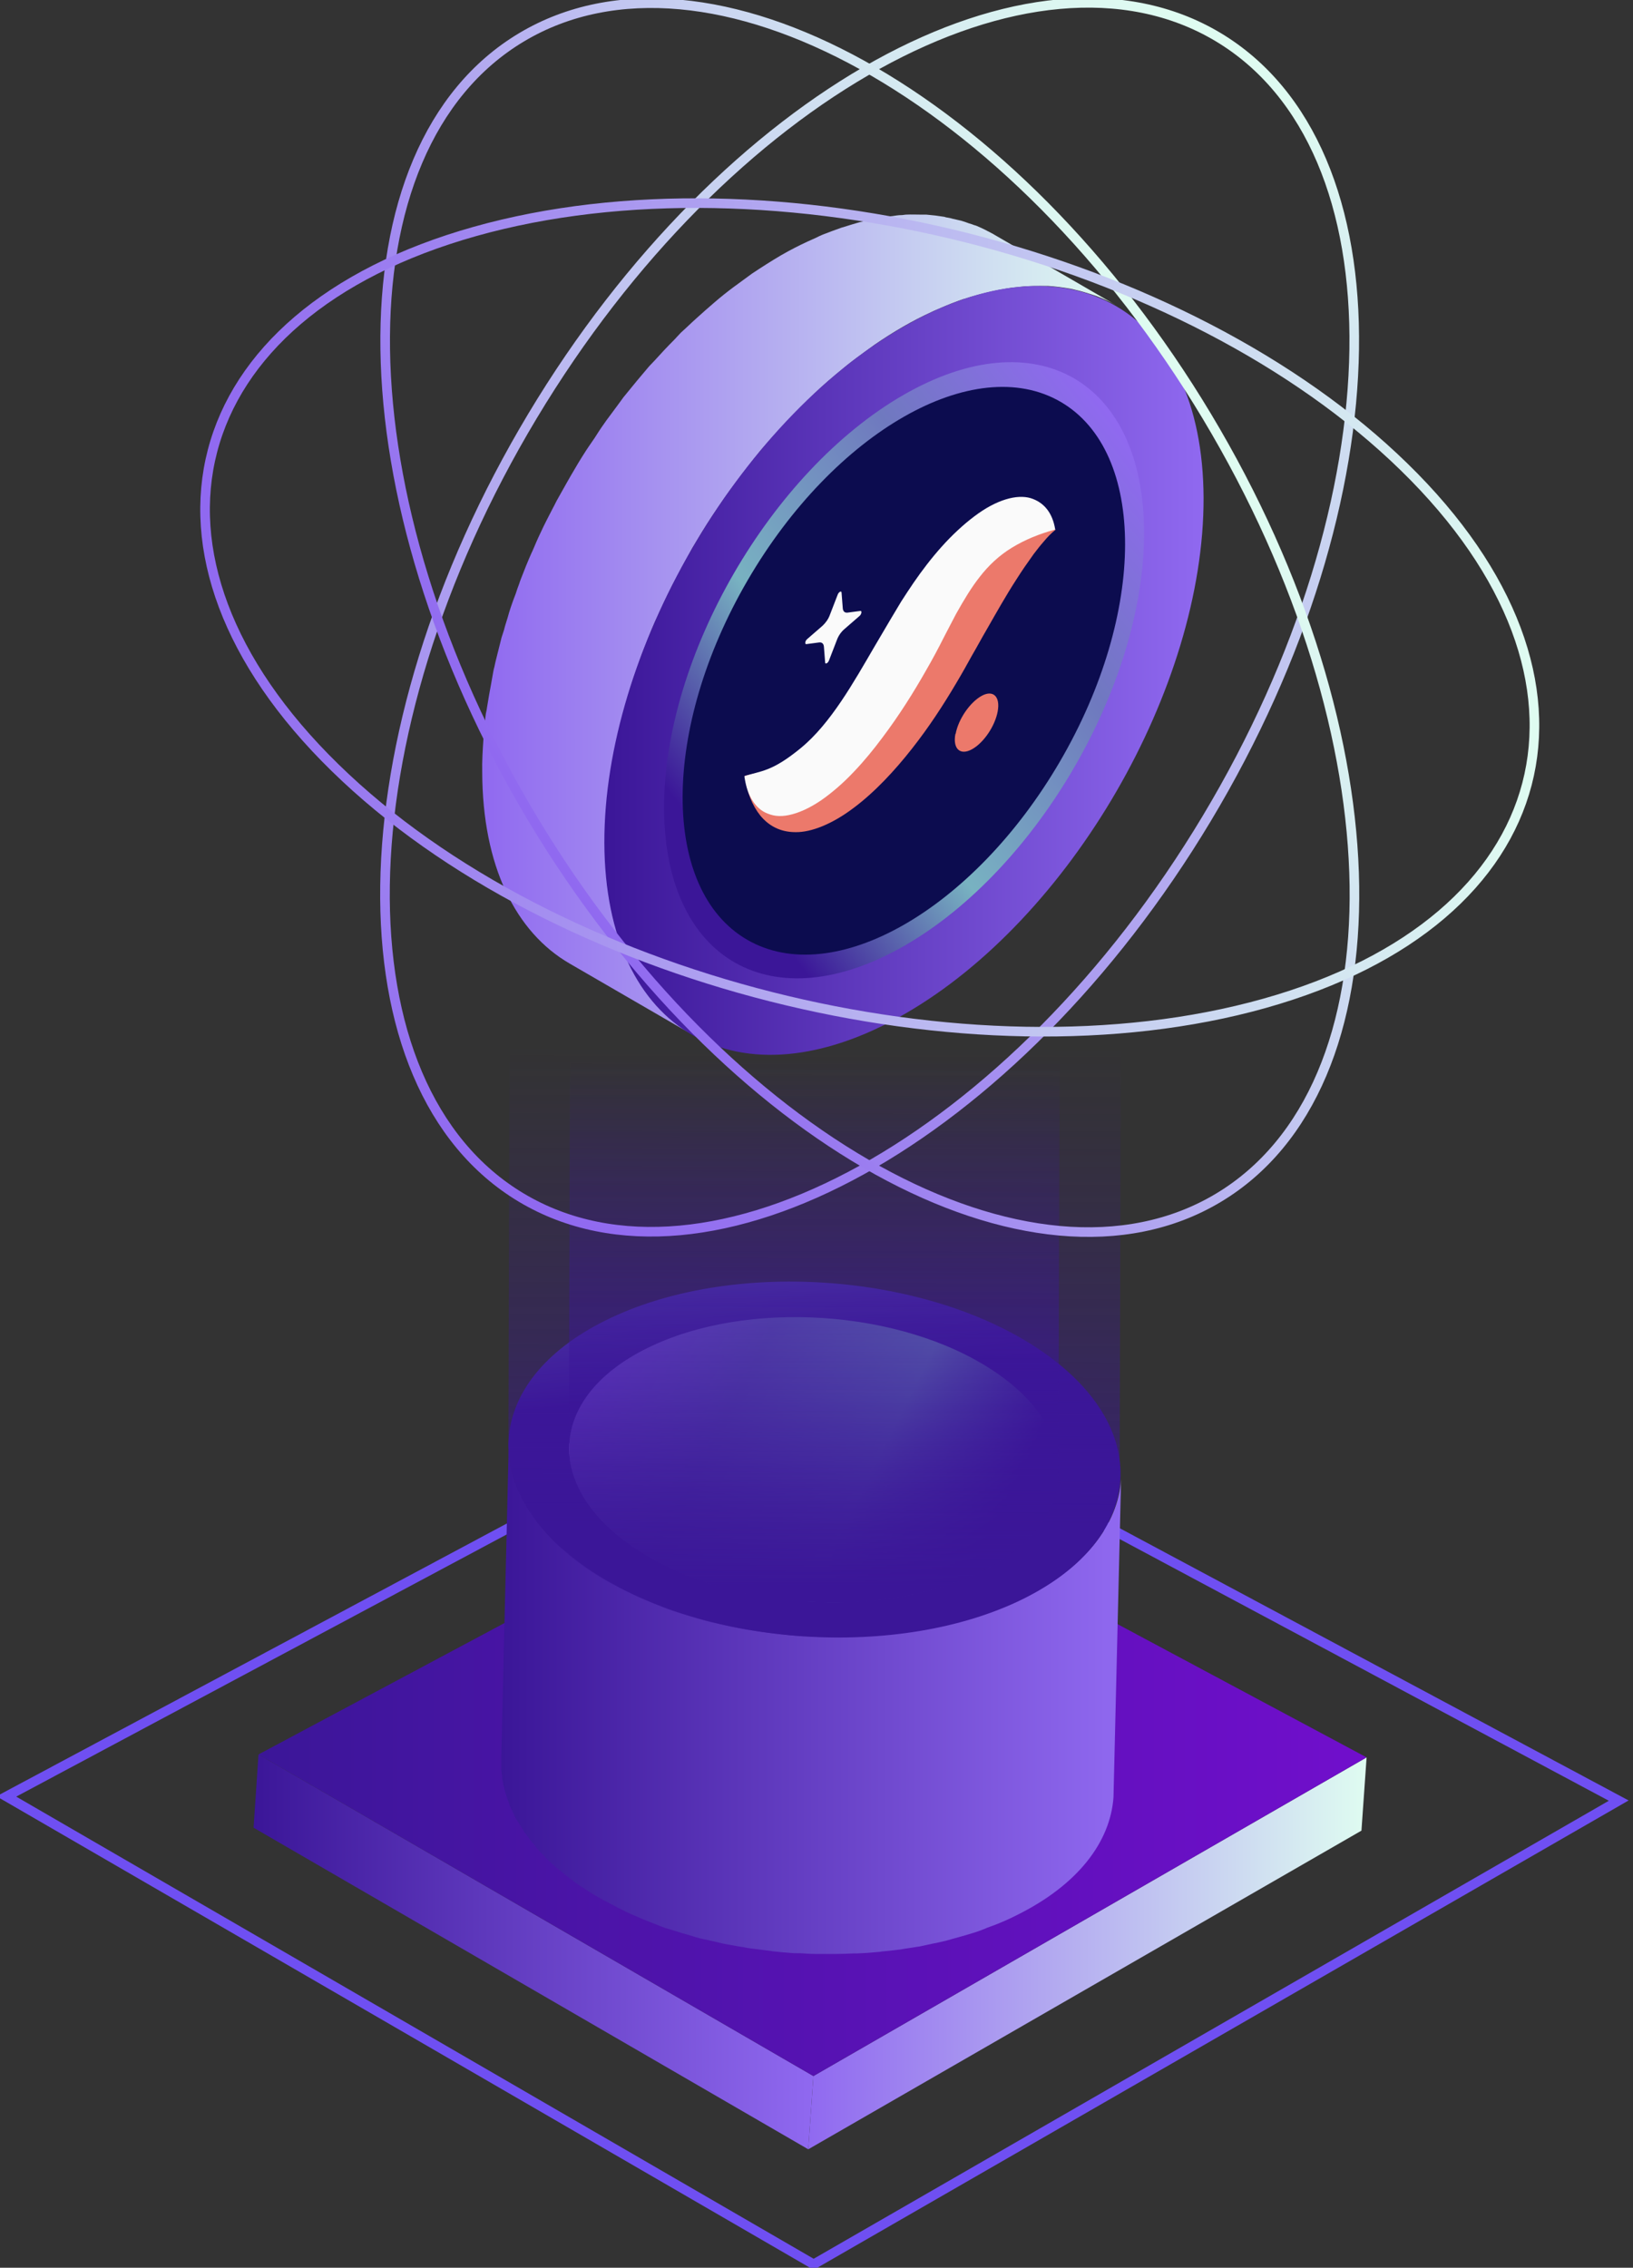 <svg width="170" height="236" viewBox="0 0 170 236" fill="none" xmlns="http://www.w3.org/2000/svg">
<rect x="0" y="0" width="170" height="236" fill="#333333" stroke="none"/>
<path d="M0.663 186.955L84.703 235.644L168.513 187.387L84.218 142.307L0.663 186.955Z" stroke="#6F4FF2" stroke-miterlimit="10"/>
<path d="M142.267 182.889L141.731 190.512L84.142 223.675L84.677 216.051L142.267 182.889Z" fill="url(#paint0_linear_2506_21986)"/>
<path d="M84.677 216.051L84.142 223.675L26.399 190.208L26.909 182.584L84.677 216.051Z" fill="url(#paint1_linear_2506_21986)"/>
<path d="M26.909 182.584L84.677 216.052L142.267 182.889L84.346 151.912L26.909 182.584Z" fill="url(#paint2_linear_2506_21986)"/>
<path d="M57.59 160.273C57.59 160.273 57.539 160.222 57.513 160.171C57.105 159.764 56.723 159.332 56.366 158.9C56.163 158.646 55.959 158.417 55.78 158.163C55.526 157.833 55.296 157.503 55.092 157.172C54.965 156.969 54.837 156.791 54.736 156.588C54.481 156.156 54.251 155.724 54.073 155.292C54.022 155.19 53.971 155.089 53.92 154.987C53.691 154.453 53.512 153.92 53.359 153.386C53.334 153.259 53.309 153.132 53.258 152.979C53.156 152.547 53.079 152.141 53.028 151.709C53.028 151.582 53.003 151.429 52.977 151.302C52.926 150.743 52.926 150.209 52.977 149.676L52.187 182.737C52.187 182.737 52.187 182.838 52.187 182.889C52.187 183.321 52.187 183.728 52.187 184.16C52.187 184.236 52.187 184.312 52.213 184.388C52.213 184.515 52.238 184.668 52.264 184.795C52.264 184.998 52.289 185.202 52.34 185.405C52.366 185.634 52.442 185.837 52.493 186.066C52.519 186.193 52.544 186.345 52.595 186.472C52.595 186.548 52.62 186.625 52.646 186.675C52.773 187.107 52.926 187.539 53.105 187.971C53.105 187.997 53.13 188.022 53.13 188.048C53.181 188.149 53.232 188.251 53.283 188.353C53.436 188.683 53.563 188.988 53.742 189.318C53.793 189.42 53.869 189.522 53.946 189.623C54.047 189.827 54.175 190.004 54.302 190.208C54.43 190.386 54.506 190.563 54.634 190.741C54.736 190.894 54.889 191.046 54.99 191.199C55.169 191.453 55.373 191.707 55.577 191.936C55.678 192.063 55.78 192.215 55.882 192.342C56.137 192.647 56.417 192.927 56.698 193.206C56.723 193.232 56.749 193.257 56.774 193.308C57.131 193.638 57.488 193.994 57.87 194.324C58.023 194.451 58.201 194.579 58.354 194.706C58.507 194.833 58.66 194.96 58.813 195.087C59.399 195.544 60.01 196.027 60.698 196.459C61.386 196.916 62.125 197.374 62.89 197.78C63.145 197.908 63.4 198.035 63.629 198.162C64.138 198.441 64.674 198.721 65.209 198.975C65.514 199.127 65.82 199.254 66.126 199.381C66.636 199.61 67.171 199.839 67.706 200.042C68.037 200.169 68.343 200.296 68.674 200.423C68.878 200.5 69.082 200.576 69.286 200.652C69.515 200.728 69.745 200.779 69.974 200.855C70.662 201.084 71.375 201.287 72.089 201.491C72.318 201.567 72.522 201.643 72.751 201.694C72.955 201.745 73.134 201.77 73.338 201.821C73.796 201.923 74.229 202.024 74.688 202.126C74.994 202.202 75.274 202.278 75.58 202.329C75.835 202.38 76.064 202.405 76.319 202.456C76.676 202.532 77.007 202.583 77.364 202.634C77.593 202.685 77.848 202.736 78.077 202.761C78.485 202.812 78.893 202.863 79.3 202.914C79.555 202.939 79.81 202.99 80.09 203.015C80.192 203.015 80.32 203.041 80.421 203.066C81.16 203.142 81.9 203.219 82.664 203.269C82.715 203.269 82.766 203.269 82.817 203.269C82.97 203.269 83.123 203.269 83.275 203.269C83.811 203.295 84.32 203.346 84.855 203.346C85.11 203.346 85.34 203.346 85.594 203.346C85.849 203.346 86.104 203.346 86.359 203.346C86.588 203.346 86.792 203.346 87.021 203.346C87.608 203.346 88.194 203.32 88.78 203.295C88.882 203.295 88.984 203.295 89.111 203.295C89.136 203.295 89.162 203.295 89.187 203.295C89.926 203.269 90.64 203.219 91.379 203.142C91.506 203.142 91.634 203.117 91.787 203.092C92.041 203.066 92.296 203.041 92.576 203.015C92.933 202.964 93.29 202.939 93.647 202.888C93.927 202.863 94.182 202.787 94.462 202.761C94.793 202.71 95.099 202.66 95.43 202.609C95.634 202.583 95.838 202.558 96.017 202.507C96.373 202.431 96.705 202.355 97.061 202.278C97.444 202.202 97.851 202.126 98.234 202.024C98.361 201.999 98.514 201.973 98.641 201.923C98.921 201.846 99.176 201.77 99.457 201.694C100.043 201.541 100.629 201.364 101.215 201.186C101.368 201.135 101.546 201.084 101.699 201.033C102.056 200.906 102.413 200.779 102.744 200.627C102.999 200.525 103.253 200.449 103.508 200.347C104.298 200.042 105.063 199.712 105.802 199.331C112.198 196.179 115.587 191.707 115.918 187.031L116.708 153.97C116.377 158.646 112.988 163.119 106.592 166.27C105.853 166.625 105.088 166.956 104.298 167.286C104.043 167.388 103.789 167.464 103.559 167.566C103.05 167.744 102.54 167.947 102.005 168.099C101.419 168.277 100.833 168.455 100.247 168.608C99.839 168.709 99.431 168.836 99.023 168.938C98.641 169.04 98.259 169.116 97.851 169.192C97.316 169.319 96.755 169.421 96.22 169.522C95.889 169.573 95.583 169.624 95.252 169.675C94.615 169.777 94.004 169.853 93.366 169.929C93.112 169.954 92.831 169.98 92.576 170.005C91.685 170.082 90.793 170.158 89.901 170.209C89.799 170.209 89.697 170.209 89.595 170.209C88.78 170.234 87.99 170.259 87.174 170.259C86.919 170.259 86.665 170.259 86.41 170.259C85.645 170.259 84.881 170.209 84.116 170.183C83.963 170.183 83.811 170.183 83.658 170.183C82.766 170.132 81.849 170.031 80.957 169.929C80.702 169.904 80.421 169.853 80.167 169.827C79.504 169.751 78.867 169.65 78.23 169.548C77.873 169.497 77.542 169.421 77.185 169.37C76.65 169.268 76.09 169.141 75.554 169.04C75.096 168.938 74.663 168.836 74.204 168.735C73.771 168.633 73.363 168.506 72.955 168.404C72.242 168.201 71.528 167.998 70.84 167.769C70.407 167.617 69.974 167.489 69.566 167.337C69.235 167.21 68.904 167.083 68.598 166.956C68.063 166.753 67.553 166.524 67.018 166.295C66.712 166.168 66.406 166.016 66.101 165.889C65.566 165.634 65.03 165.355 64.521 165.101C64.266 164.974 64.011 164.847 63.756 164.694C63.017 164.262 62.278 163.83 61.565 163.373C60.902 162.915 60.265 162.458 59.679 162.001C59.526 161.873 59.373 161.746 59.22 161.619C58.66 161.162 58.125 160.705 57.666 160.222L57.59 160.273Z" fill="url(#paint3_linear_2506_21986)"/>
<path d="M61.488 163.423C49.486 155.418 50.2 143.754 63.068 137.401C75.937 131.023 96.093 132.37 108.095 140.375C120.097 148.379 119.384 160.018 106.515 166.396C93.647 172.749 73.49 171.428 61.488 163.423Z" fill="url(#paint4_linear_2506_21986)"/>
<path d="M66.101 161.137C56.494 154.733 57.054 145.381 67.375 140.299C77.695 135.191 93.851 136.259 103.457 142.688C113.064 149.092 112.503 158.443 102.183 163.525C91.863 168.633 75.707 167.566 66.101 161.137Z" fill="url(#paint5_linear_2506_21986)"/>
<path style="mix-blend-mode:screen" d="M52.952 149.727C52.926 150.26 52.952 150.819 52.952 151.353C52.952 151.48 52.977 151.632 53.003 151.76C53.054 152.192 53.13 152.598 53.232 153.03C53.258 153.157 53.283 153.284 53.334 153.437C53.487 153.97 53.665 154.504 53.895 155.038C53.946 155.139 53.997 155.241 54.047 155.343C54.251 155.775 54.455 156.207 54.71 156.639C54.812 156.842 54.939 157.02 55.067 157.223C55.271 157.553 55.526 157.884 55.755 158.214C55.933 158.468 56.137 158.722 56.341 158.951C56.698 159.383 57.08 159.815 57.488 160.222C57.513 160.247 57.539 160.273 57.564 160.323C58.048 160.806 58.583 161.264 59.118 161.721C59.271 161.848 59.424 161.975 59.577 162.102C60.163 162.56 60.8 163.042 61.463 163.474C62.151 163.932 62.89 164.389 63.654 164.796C63.909 164.923 64.164 165.05 64.419 165.202C64.928 165.482 65.463 165.736 65.999 165.99C66.304 166.143 66.61 166.27 66.916 166.397C67.426 166.625 67.961 166.854 68.496 167.057C68.827 167.185 69.133 167.312 69.464 167.439C69.897 167.591 70.331 167.744 70.738 167.871C71.426 168.099 72.14 168.303 72.853 168.506C73.261 168.633 73.694 168.735 74.102 168.836C74.561 168.938 74.994 169.04 75.453 169.141C75.988 169.268 76.523 169.37 77.083 169.472C77.44 169.548 77.771 169.599 78.128 169.65C78.765 169.751 79.428 169.853 80.065 169.929C80.32 169.954 80.6 170.005 80.855 170.031C81.747 170.132 82.664 170.234 83.556 170.285C83.709 170.285 83.862 170.285 84.014 170.285C84.779 170.336 85.543 170.361 86.308 170.361C86.563 170.361 86.817 170.361 87.072 170.361C87.888 170.361 88.703 170.361 89.493 170.31C89.595 170.31 89.697 170.31 89.799 170.31C90.691 170.259 91.583 170.209 92.475 170.107C92.729 170.082 93.01 170.056 93.264 170.031C93.902 169.954 94.539 169.878 95.15 169.777C95.481 169.726 95.787 169.675 96.118 169.624C96.679 169.522 97.214 169.421 97.749 169.294C98.132 169.218 98.539 169.141 98.921 169.04C99.329 168.938 99.737 168.811 100.145 168.709C100.731 168.557 101.317 168.379 101.903 168.201C102.438 168.023 102.948 167.845 103.457 167.667C103.712 167.566 103.967 167.489 104.196 167.388C104.986 167.083 105.751 166.753 106.49 166.371C112.707 163.297 116.096 158.977 116.555 154.428L116.759 82.08L53.105 81.928L52.926 150.794V149.701L52.952 149.727Z" fill="url(#paint6_linear_2506_21986)"/>
<path style="mix-blend-mode:screen" d="M59.271 150.184C59.246 150.616 59.271 151.048 59.271 151.506C59.271 151.607 59.271 151.709 59.297 151.836C59.348 152.166 59.399 152.522 59.475 152.853C59.475 152.954 59.526 153.056 59.552 153.183C59.679 153.615 59.806 154.021 59.985 154.453C60.01 154.53 60.061 154.606 60.087 154.682C60.24 155.038 60.418 155.368 60.622 155.724C60.724 155.877 60.8 156.029 60.902 156.181C61.081 156.436 61.259 156.715 61.463 156.969C61.616 157.173 61.769 157.376 61.922 157.554C62.202 157.909 62.508 158.24 62.839 158.57C62.839 158.57 62.89 158.621 62.915 158.646C63.297 159.028 63.731 159.409 64.164 159.765C64.291 159.866 64.393 159.968 64.521 160.069C65.005 160.451 65.489 160.806 66.024 161.188C66.585 161.569 67.171 161.925 67.782 162.255C67.986 162.357 68.19 162.458 68.394 162.56C68.802 162.789 69.235 162.992 69.668 163.195C69.897 163.297 70.152 163.424 70.407 163.525C70.815 163.703 71.248 163.881 71.656 164.059C71.91 164.161 72.165 164.262 72.446 164.364C72.777 164.491 73.134 164.593 73.465 164.72C74.025 164.898 74.586 165.076 75.147 165.228C75.478 165.33 75.809 165.406 76.166 165.508C76.523 165.609 76.879 165.686 77.236 165.762C77.669 165.863 78.103 165.94 78.536 166.041C78.816 166.092 79.096 166.143 79.377 166.194C79.886 166.27 80.421 166.346 80.931 166.422C81.135 166.448 81.339 166.473 81.568 166.499C82.282 166.575 83.021 166.651 83.734 166.702C83.862 166.702 83.989 166.702 84.091 166.702C84.703 166.727 85.314 166.753 85.926 166.778C86.129 166.778 86.333 166.778 86.537 166.778C87.174 166.778 87.837 166.778 88.474 166.753C88.55 166.753 88.627 166.753 88.729 166.753C89.442 166.727 90.156 166.651 90.869 166.6C91.073 166.6 91.302 166.55 91.506 166.524C92.016 166.473 92.525 166.397 93.01 166.321C93.264 166.27 93.519 166.245 93.774 166.194C94.207 166.118 94.641 166.016 95.099 165.94C95.405 165.863 95.736 165.813 96.042 165.736C96.373 165.66 96.705 165.558 97.01 165.482C97.495 165.355 97.953 165.228 98.412 165.076C98.82 164.949 99.253 164.796 99.66 164.644C99.864 164.567 100.068 164.491 100.272 164.415C100.909 164.161 101.521 163.907 102.107 163.602C107.101 161.137 109.802 157.681 110.185 154.047L110.516 34.992L59.526 34.865L59.22 151.099V150.235L59.271 150.184Z" fill="url(#paint7_linear_2506_21986)"/>
<path d="M100.298 31.128C100.298 31.128 100.4 31.103 100.476 31.077C101.24 30.823 102.005 30.62 102.744 30.442C103.177 30.34 103.61 30.239 104.018 30.162C104.579 30.061 105.114 29.959 105.674 29.908C105.98 29.883 106.311 29.832 106.617 29.807C107.305 29.756 107.968 29.756 108.63 29.756C108.783 29.756 108.936 29.756 109.089 29.756C109.879 29.807 110.643 29.908 111.382 30.035C111.561 30.061 111.739 30.111 111.943 30.162C112.529 30.289 113.09 30.467 113.65 30.645C113.829 30.696 114.007 30.772 114.185 30.823C114.899 31.103 115.587 31.407 116.224 31.789L103.457 24.394C103.457 24.394 103.355 24.318 103.279 24.292C102.769 24.013 102.26 23.759 101.725 23.53C101.623 23.479 101.521 23.454 101.419 23.428C101.24 23.352 101.062 23.301 100.884 23.25C100.603 23.149 100.349 23.047 100.068 22.971C99.788 22.895 99.457 22.844 99.176 22.767C98.998 22.717 98.82 22.666 98.616 22.64C98.514 22.64 98.412 22.59 98.31 22.564C97.698 22.463 97.061 22.386 96.424 22.335C96.373 22.335 96.348 22.335 96.297 22.335C96.144 22.335 95.991 22.335 95.838 22.335C95.354 22.335 94.87 22.31 94.36 22.335C94.182 22.335 94.029 22.386 93.851 22.386C93.545 22.386 93.239 22.437 92.908 22.488C92.627 22.513 92.322 22.539 92.041 22.564C91.787 22.615 91.532 22.691 91.277 22.742C90.844 22.818 90.436 22.92 90.003 23.022C89.773 23.073 89.544 23.098 89.315 23.174C88.805 23.327 88.27 23.479 87.735 23.657C87.684 23.657 87.633 23.682 87.556 23.708C86.919 23.936 86.282 24.165 85.645 24.419C85.391 24.521 85.136 24.648 84.881 24.775C84.626 24.877 84.397 25.004 84.142 25.105C83.199 25.537 82.256 26.02 81.288 26.579C80.294 27.164 79.3 27.799 78.306 28.46C78.001 28.689 77.669 28.917 77.364 29.146C76.701 29.629 76.039 30.111 75.402 30.62C75.045 30.899 74.688 31.204 74.331 31.509C73.745 32.017 73.159 32.526 72.573 33.059C72.216 33.39 71.859 33.695 71.528 34.025C71.299 34.228 71.095 34.432 70.866 34.635C70.636 34.864 70.433 35.118 70.203 35.346C69.49 36.058 68.802 36.795 68.114 37.557C67.91 37.786 67.655 38.015 67.451 38.269C67.273 38.472 67.094 38.701 66.916 38.904C66.508 39.387 66.101 39.87 65.693 40.378C65.438 40.708 65.158 41.013 64.903 41.344C64.699 41.623 64.495 41.903 64.291 42.182C64.011 42.563 63.705 42.97 63.425 43.351C63.221 43.631 63.017 43.885 62.839 44.164C62.508 44.622 62.202 45.105 61.896 45.587C61.692 45.892 61.488 46.172 61.285 46.477C61.208 46.604 61.106 46.731 61.03 46.858C60.469 47.722 59.934 48.611 59.424 49.501C59.399 49.552 59.348 49.628 59.322 49.679C59.22 49.857 59.118 50.034 59.017 50.212C58.66 50.848 58.303 51.483 57.946 52.118C57.793 52.423 57.641 52.728 57.488 53.008C57.335 53.313 57.182 53.617 57.004 53.948C56.876 54.227 56.723 54.481 56.596 54.761C56.239 55.498 55.908 56.209 55.602 56.947C55.551 57.074 55.475 57.226 55.424 57.353C55.424 57.379 55.398 57.429 55.373 57.455C54.965 58.37 54.583 59.31 54.226 60.25C54.15 60.428 54.099 60.606 54.048 60.758C53.92 61.089 53.793 61.444 53.691 61.775C53.512 62.232 53.334 62.715 53.181 63.172C53.054 63.528 52.952 63.909 52.85 64.265C52.722 64.697 52.57 65.129 52.468 65.561C52.391 65.815 52.289 66.095 52.213 66.349C52.085 66.832 51.983 67.289 51.856 67.772C51.729 68.306 51.576 68.839 51.474 69.373C51.423 69.551 51.372 69.754 51.346 69.932C51.27 70.313 51.219 70.694 51.143 71.076C50.99 71.914 50.837 72.727 50.709 73.566C50.684 73.794 50.633 74.023 50.582 74.252C50.505 74.76 50.48 75.294 50.429 75.802C50.404 76.158 50.353 76.539 50.327 76.895C50.251 78.038 50.174 79.207 50.2 80.325C50.225 90.134 53.691 97.021 59.297 100.274L72.063 107.669C66.457 104.416 62.992 97.529 62.966 87.72C62.966 86.577 63.017 85.433 63.094 84.29C63.119 83.934 63.17 83.553 63.196 83.197C63.272 82.46 63.349 81.698 63.476 80.961C63.603 80.147 63.756 79.309 63.909 78.47C64.011 77.911 64.113 77.352 64.24 76.768C64.368 76.234 64.495 75.7 64.623 75.167C64.801 74.43 65.005 73.693 65.209 72.956C65.336 72.524 65.463 72.092 65.591 71.66C65.846 70.821 66.126 70.008 66.432 69.17C66.559 68.839 66.661 68.484 66.789 68.153C67.222 67.01 67.68 65.866 68.165 64.748C68.216 64.621 68.292 64.494 68.343 64.367C68.802 63.35 69.26 62.359 69.77 61.343C69.923 61.038 70.076 60.707 70.254 60.403C70.738 59.462 71.248 58.522 71.758 57.607C71.859 57.429 71.962 57.226 72.063 57.048C72.701 55.981 73.338 54.913 74.025 53.872C74.229 53.567 74.433 53.262 74.637 52.957C75.147 52.194 75.656 51.458 76.192 50.746C76.472 50.365 76.778 49.958 77.058 49.577C77.517 48.967 78.001 48.383 78.459 47.773C78.867 47.265 79.249 46.782 79.683 46.299C80.065 45.842 80.472 45.41 80.88 44.952C81.568 44.19 82.256 43.453 82.97 42.741C83.403 42.309 83.836 41.852 84.295 41.42C84.652 41.09 84.983 40.759 85.34 40.429C85.926 39.895 86.512 39.387 87.098 38.904C87.455 38.599 87.811 38.32 88.168 38.015C88.805 37.506 89.468 37.024 90.13 36.541C90.436 36.312 90.767 36.083 91.073 35.855C92.041 35.194 93.035 34.559 94.055 33.974C95.023 33.415 95.966 32.932 96.909 32.5C97.163 32.373 97.393 32.272 97.647 32.17C98.565 31.763 99.457 31.407 100.349 31.103L100.298 31.128Z" fill="url(#paint8_linear_2506_21986)"/>
<path d="M94.004 34.025C111.229 24.114 125.219 32.068 125.296 51.813C125.346 71.558 111.433 95.598 94.207 105.509C76.981 115.419 62.992 107.491 62.915 87.72C62.864 68.001 76.778 43.936 94.004 34.025Z" fill="url(#paint9_linear_2506_21986)"/>
<path d="M94.029 41.114C107.815 33.16 119.052 39.539 119.103 55.37C119.154 71.202 107.993 90.439 94.207 98.393C80.421 106.347 69.184 99.968 69.133 84.137C69.082 68.331 80.243 49.068 94.029 41.114Z" fill="url(#paint10_linear_2506_21986)"/>
<path d="M110.354 79.23C119.362 63.77 119.385 47.019 110.405 41.815C101.424 36.611 86.842 44.925 77.834 60.385C68.826 75.844 68.803 92.596 77.783 97.799C86.764 103.003 101.346 94.689 110.354 79.23Z" fill="#0C0C4F"/>
<path fill-rule="evenodd" clip-rule="evenodd" d="M74.51 80.248C72.089 93.742 78.74 100.044 89.391 94.327C100.043 88.609 110.643 73.057 113.064 59.563C115.485 46.069 108.834 39.767 98.183 45.485C87.531 51.203 76.93 66.755 74.51 80.248Z" fill="#0C0C4F"/>
<path fill-rule="evenodd" clip-rule="evenodd" d="M86.308 68.712L87.123 66.603C87.276 66.171 87.582 65.739 87.888 65.484L89.468 64.112C89.697 63.934 89.748 63.553 89.57 63.578L88.219 63.756C87.939 63.782 87.76 63.629 87.735 63.299L87.608 61.673C87.608 61.444 87.302 61.596 87.2 61.901L86.384 64.01C86.231 64.442 85.926 64.849 85.62 65.129L84.04 66.501C83.811 66.679 83.76 67.06 83.938 67.034L85.289 66.857C85.569 66.831 85.747 66.984 85.773 67.314L85.9 68.94C85.9 69.169 86.206 69.017 86.308 68.712Z" fill="#FAFAFA"/>
<path fill-rule="evenodd" clip-rule="evenodd" d="M109.853 55.115C109.395 54.582 108.528 54.607 107.636 54.887C106.745 55.192 105.751 55.725 104.808 56.437C102.871 57.835 101.011 59.715 99.329 61.697C98.463 62.688 97.673 63.73 96.883 64.797C96.501 65.331 96.118 65.865 95.762 66.398L94.717 67.923C93.57 69.626 92.475 71.227 91.43 72.624C90.385 74.022 89.442 75.14 88.55 76.055C87.658 76.97 86.741 77.732 85.594 78.367C84.473 79.028 83.199 79.46 81.849 79.816C80.498 80.146 79.122 80.35 77.542 80.731C77.746 82.459 78.306 83.805 79.147 84.873C79.988 85.889 81.16 86.601 82.817 86.601C84.448 86.626 86.639 85.762 88.856 84.085C91.073 82.433 93.163 80.172 94.921 77.935C96.705 75.674 98.208 73.361 99.559 71.074C99.941 70.439 100.119 70.109 100.4 69.626L101.164 68.254C101.674 67.389 102.183 66.424 102.693 65.56C103.712 63.781 104.706 62.002 105.827 60.274C106.388 59.385 106.974 58.546 107.611 57.657C107.942 57.225 108.273 56.793 108.656 56.361C109.038 55.903 109.42 55.497 109.904 55.115H109.853Z" fill="url(#paint11_linear_2506_21986)"/>
<path fill-rule="evenodd" clip-rule="evenodd" d="M109.853 55.116C109.573 53.363 108.681 52.27 107.28 51.838C105.878 51.431 103.763 51.965 101.419 53.744C100.272 54.608 99.1 55.7 98.03 56.895C96.959 58.089 95.991 59.36 95.099 60.656C94.666 61.291 94.233 61.952 93.825 62.587L92.729 64.417L91.022 67.314C88.856 71.024 86.461 75.319 83.352 77.86C80.294 80.375 79.198 80.198 77.491 80.782C77.618 81.671 77.848 82.485 78.205 83.094C78.561 83.73 79.046 84.263 79.683 84.568C80.014 84.721 80.371 84.848 80.778 84.899C81.186 84.95 81.645 84.924 82.129 84.823C83.123 84.619 84.269 84.111 85.467 83.298C86.639 82.485 87.837 81.443 88.907 80.299C89.977 79.181 90.946 77.987 91.838 76.792C93.621 74.429 95.099 72.066 96.399 69.779C97.061 68.635 97.673 67.492 98.234 66.374L98.921 65.052C99.125 64.671 99.329 64.264 99.533 63.883C100.374 62.384 101.138 61.113 102.005 60.02C102.871 58.902 103.967 57.835 105.343 56.996C106.719 56.158 108.223 55.548 109.828 55.116H109.853Z" fill="#FAFAFA"/>
<path fill-rule="evenodd" clip-rule="evenodd" d="M99.457 76.387C99.176 77.911 99.941 78.648 101.164 77.988C102.387 77.327 103.585 75.573 103.865 74.023C104.145 72.473 103.381 71.762 102.183 72.422C100.986 73.083 99.763 74.837 99.482 76.387H99.457Z" fill="url(#paint12_linear_2506_21986)"/>
<path d="M125.623 85.186C145.643 51.828 146.16 15.409 126.778 3.841C107.396 -7.727 75.455 9.937 55.435 43.295C35.416 76.653 34.899 113.073 54.281 124.641C73.662 136.208 105.603 118.544 125.623 85.186Z" stroke="url(#paint13_linear_2506_21986)" stroke-miterlimit="10"/>
<path d="M126.798 124.677C146.18 113.109 145.663 76.689 125.643 43.332C105.624 9.974 73.683 -7.691 54.301 3.877C34.919 15.445 35.436 51.864 55.456 85.222C75.475 118.58 107.416 136.245 126.798 124.677Z" stroke="url(#paint14_linear_2506_21986)" stroke-miterlimit="10"/>
<path d="M49.435 24.089C18.704 32.73 12.181 57.735 34.885 79.894C57.59 102.104 100.909 113.056 131.641 104.416C162.372 95.776 168.921 70.796 146.191 48.612C123.486 26.427 80.167 15.449 49.435 24.089Z" stroke="url(#paint15_linear_2506_21986)" stroke-miterlimit="10"/>
<defs>
<linearGradient id="paint0_linear_2506_21986" x1="84.142" y1="203.282" x2="142.267" y2="203.282" gradientUnits="userSpaceOnUse">
<stop stop-color="#9069F0"/>
<stop offset="1" stop-color="#DFFCF1"/>
</linearGradient>
<linearGradient id="paint1_linear_2506_21986" x1="84.677" y1="203.129" x2="26.399" y2="203.129" gradientUnits="userSpaceOnUse">
<stop stop-color="#9069F0"/>
<stop offset="1" stop-color="#3B1698"/>
</linearGradient>
<linearGradient id="paint2_linear_2506_21986" x1="222" y1="183.982" x2="26.909" y2="183.982" gradientUnits="userSpaceOnUse">
<stop stop-color="#9609F0"/>
<stop offset="1" stop-color="#3B1698"/>
</linearGradient>
<linearGradient id="paint3_linear_2506_21986" x1="116.708" y1="176.511" x2="52.187" y2="176.511" gradientUnits="userSpaceOnUse">
<stop stop-color="#9069F0"/>
<stop offset="1" stop-color="#3B1698"/>
</linearGradient>
<linearGradient id="paint4_linear_2506_21986" x1="89.466" y1="193.601" x2="70.478" y2="21.716" gradientUnits="userSpaceOnUse">
<stop stop-color="#3B1698"/>
<stop offset="0.06" stop-color="#3B1698"/>
<stop offset="0.16" stop-color="#3B1698"/>
<stop offset="0.29" stop-color="#3B1698"/>
<stop offset="0.44" stop-color="#6F79BF"/>
<stop offset="0.57" stop-color="#6742BD"/>
<stop offset="0.87" stop-color="#9069F0"/>
<stop offset="0.99" stop-color="#9069F0"/>
</linearGradient>
<linearGradient id="paint5_linear_2506_21986" x1="117.657" y1="168.375" x2="22.495" y2="120.048" gradientUnits="userSpaceOnUse">
<stop stop-color="#3B1698"/>
<stop offset="0.06" stop-color="#3B1698"/>
<stop offset="0.16" stop-color="#3B1698"/>
<stop offset="0.29" stop-color="#78B2C1"/>
<stop offset="0.44" stop-color="#6F79BF"/>
<stop offset="0.57" stop-color="#9069F0"/>
<stop offset="0.87" stop-color="#9069F0"/>
<stop offset="0.99" stop-color="#9069F0"/>
</linearGradient>
<linearGradient id="paint6_linear_2506_21986" x1="84.727" y1="169.211" x2="85.411" y2="-92.988" gradientUnits="userSpaceOnUse">
<stop offset="0.04" stop-color="#3B1698" stop-opacity="0.6"/>
<stop offset="0.09" stop-color="#3B1698" stop-opacity="0.41"/>
<stop offset="0.16" stop-color="#3B1698" stop-opacity="0.19"/>
<stop offset="0.21" stop-color="#3B1698" stop-opacity="0.05"/>
<stop offset="0.23" stop-color="#3B1698" stop-opacity="0"/>
</linearGradient>
<linearGradient id="paint7_linear_2506_21986" x1="84.738" y1="164.967" x2="85.76" y2="-226.323" gradientUnits="userSpaceOnUse">
<stop stop-color="#3B1698"/>
<stop offset="0.05" stop-color="#3B1698" stop-opacity="0.58"/>
<stop offset="0.1" stop-color="#3B1698" stop-opacity="0.27"/>
<stop offset="0.13" stop-color="#3B1698" stop-opacity="0.07"/>
<stop offset="0.14" stop-color="#3B1698" stop-opacity="0"/>
</linearGradient>
<linearGradient id="paint8_linear_2506_21986" x1="50.195" y1="64.996" x2="116.224" y2="64.996" gradientUnits="userSpaceOnUse">
<stop stop-color="#9069F0"/>
<stop offset="1" stop-color="#DFFCF1"/>
</linearGradient>
<linearGradient id="paint9_linear_2506_21986" x1="125.296" y1="69.769" x2="62.915" y2="69.769" gradientUnits="userSpaceOnUse">
<stop stop-color="#9069F0"/>
<stop offset="1" stop-color="#3B1698"/>
</linearGradient>
<linearGradient id="paint10_linear_2506_21986" x1="53.563" y1="100.146" x2="170.929" y2="11.656" gradientUnits="userSpaceOnUse">
<stop stop-color="#3B1698"/>
<stop offset="0.06" stop-color="#3B1698"/>
<stop offset="0.16" stop-color="#3B1698"/>
<stop offset="0.29" stop-color="#78B2C1"/>
<stop offset="0.44" stop-color="#6F79BF"/>
<stop offset="0.57" stop-color="#9069F0"/>
<stop offset="0.87" stop-color="#9069F0"/>
<stop offset="0.99" stop-color="#9069F0"/>
</linearGradient>
<linearGradient id="paint11_linear_2506_21986" x1="-293.053" y1="272.09" x2="-309.807" y2="301.598" gradientUnits="userSpaceOnUse">
<stop stop-color="#EC796B"/>
<stop offset="1" stop-color="#E175B1"/>
</linearGradient>
<linearGradient id="paint12_linear_2506_21986" x1="-288.128" y1="286.347" x2="-292.221" y2="289.243" gradientUnits="userSpaceOnUse">
<stop stop-color="#EC796B"/>
<stop offset="1" stop-color="#E175B1"/>
</linearGradient>
<linearGradient id="paint13_linear_2506_21986" x1="54.281" y1="124.641" x2="126.483" y2="3.665" gradientUnits="userSpaceOnUse">
<stop stop-color="#9069F0"/>
<stop offset="1" stop-color="#DFFCF1"/>
</linearGradient>
<linearGradient id="paint14_linear_2506_21986" x1="55.456" y1="85.222" x2="125.541" y2="43.161" gradientUnits="userSpaceOnUse">
<stop stop-color="#9069F0"/>
<stop offset="1" stop-color="#DFFCF1"/>
</linearGradient>
<linearGradient id="paint15_linear_2506_21986" x1="21.347" y1="64.254" x2="159.74" y2="64.254" gradientUnits="userSpaceOnUse">
<stop stop-color="#9069F0"/>
<stop offset="1" stop-color="#DFFCF1"/>
</linearGradient>
</defs>
</svg>
